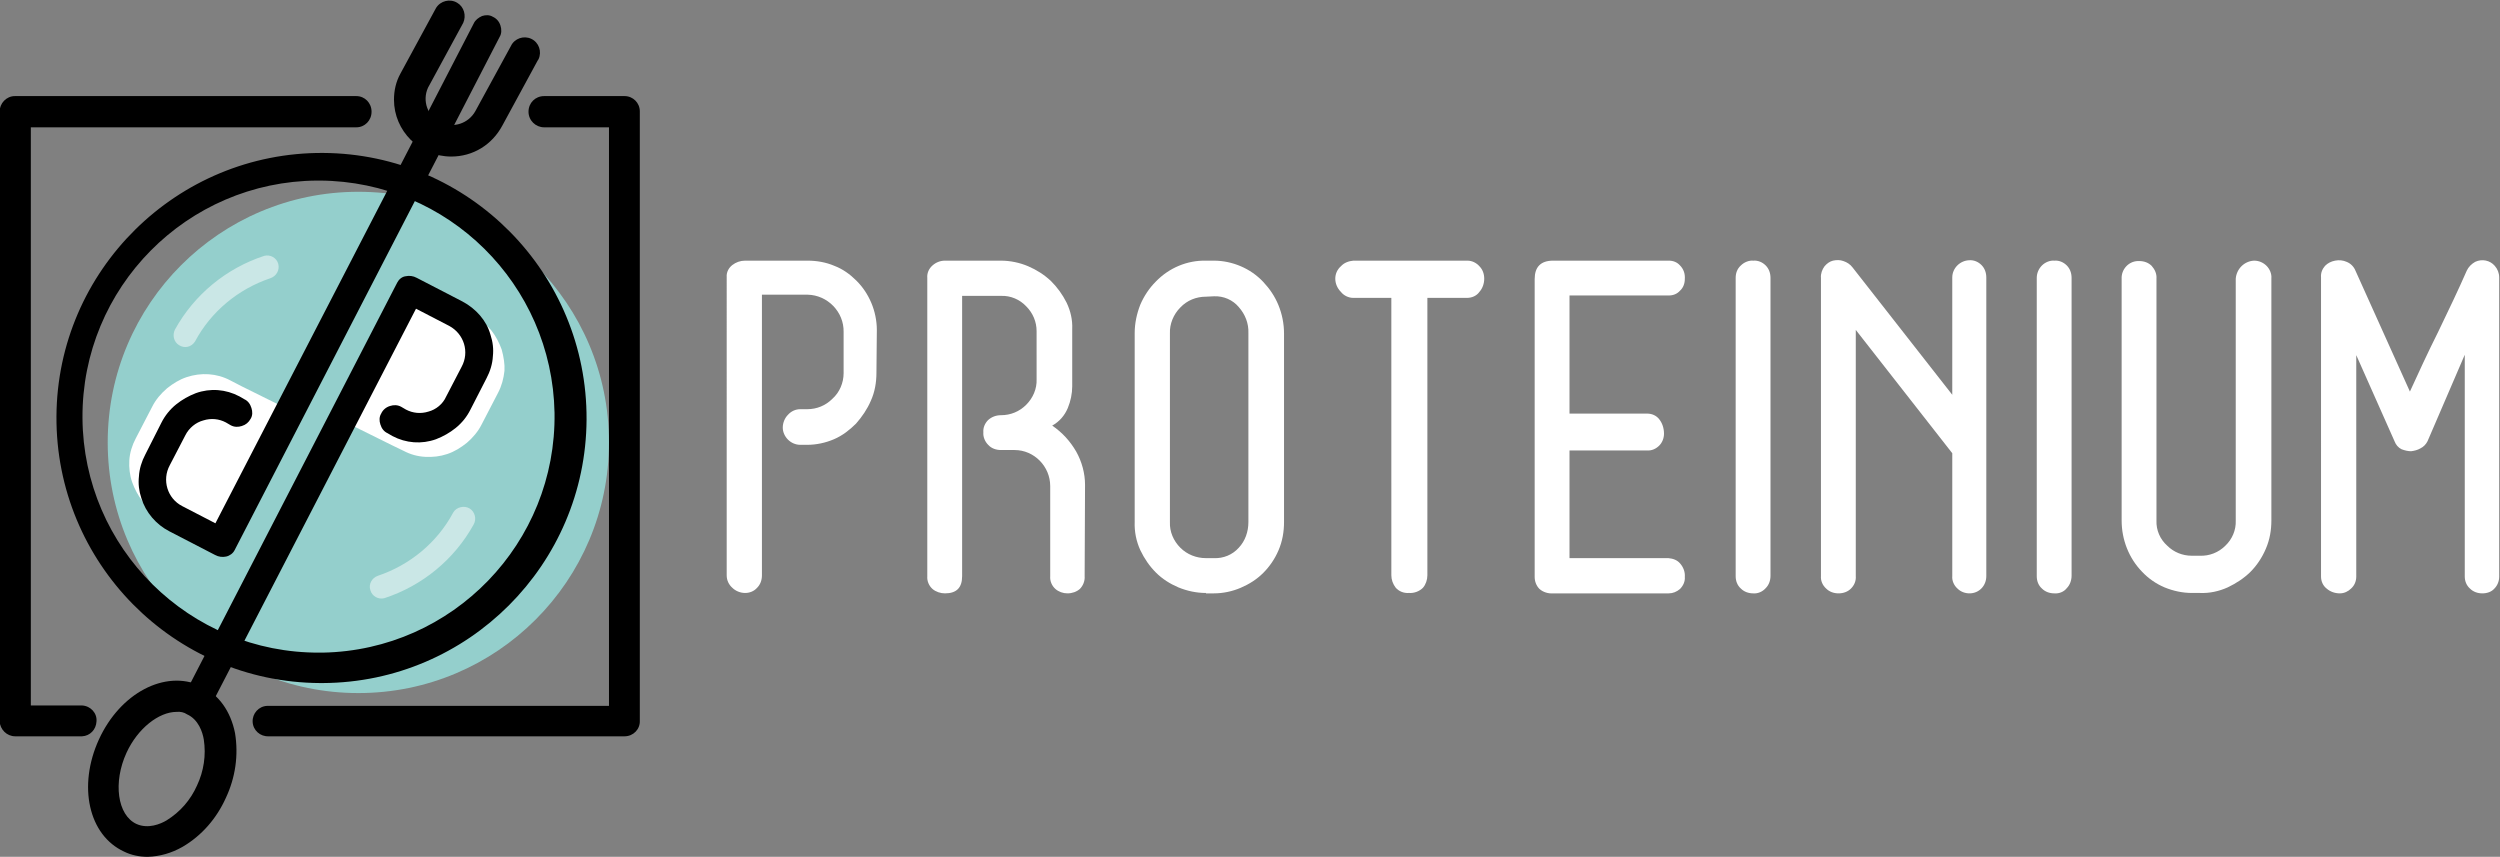 <?xml version="1.0" encoding="utf-8"?>
<!-- Generator: Adobe Illustrator 25.2.3, SVG Export Plug-In . SVG Version: 6.00 Build 0)  -->
<svg version="1.1" id="Layer_1" xmlns="http://www.w3.org/2000/svg" xmlns:xlink="http://www.w3.org/1999/xlink" x="0px" y="0px"
	 viewBox="0 0 624.4 214" style="enable-background:new 0 0 624.4 214;" xml:space="preserve">
<rect x="0" y="0" width="624.4" height="214" fill="#808080" stroke="none"/>
<style type="text/css">
	.st0{fill:#94CFCC;}
	.st1{fill:#FFFFFF;}
	.st2{opacity:0.5;}
</style>
<circle class="st0" cx="89.5" cy="110.5" r="62.6"/>
<path class="st1" d="M125.3,87.3c-0.6-1.7-1.5-3.4-2.6-4.8c-1.2-1.4-2.7-2.6-4.4-3.5l-11.4-5.9c-0.8-0.5-1.8-0.6-2.8-0.4
	c-0.9,0.2-1.7,0.8-2.1,1.6l-16,31l11.9,5.9l2.9,1.4c1.7,0.9,3.5,1.4,5.4,1.5c1.9,0.1,3.7-0.1,5.5-0.7c1.8-0.6,3.4-1.6,4.9-2.8
	c1.5-1.3,2.8-2.8,3.7-4.6l4.1-7.9c0.9-1.7,1.4-3.6,1.6-5.5C126.1,91,125.8,89.1,125.3,87.3z"/>
<path class="st1" d="M33,120.4c0.6,1.7,1.5,3.4,2.6,4.8c1.2,1.4,2.7,2.6,4.4,3.5l11.4,5.9c0.8,0.5,1.8,0.6,2.8,0.4
	c0.9-0.2,1.7-0.8,2.1-1.6l16-31l-11.9-5.9L57.5,95c-3.4-1.8-7.3-2-10.9-0.8c-1.8,0.6-3.4,1.6-4.9,2.8c-1.5,1.3-2.8,2.8-3.7,4.6
	l-4.1,7.9c-0.9,1.7-1.5,3.6-1.6,5.5C32.2,116.8,32.4,118.7,33,120.4z"/>
<path d="M117.5,102.3c-0.9,1.8-2.1,3.3-3.7,4.6c-1.5,1.2-3.1,2.1-4.9,2.8c-3.6,1.3-7.5,1-10.9-0.8l-1.2-0.7
	c-0.9-0.4-1.5-1.2-1.8-2.2c-0.3-0.9-0.3-1.9,0.2-2.7c0.4-0.9,1.2-1.6,2.2-1.9c0.9-0.3,1.9-0.3,2.8,0.2l1.2,0.7
	c1.7,0.9,3.7,1.1,5.6,0.5c1.9-0.5,3.6-1.9,4.4-3.7l3.9-7.5c2-3.7,0.6-8.2-3.1-10.2l-8.3-4.3L53,175.6c-0.4,0.8-1.1,1.5-2,1.9
	c-0.9,0.3-1.9,0.3-2.7-0.2c-0.9-0.5-1.5-1.2-1.8-2.2c-0.3-0.9-0.3-2,0.2-2.8L99.2,70.6c0.4-0.8,1.2-1.5,2.1-1.6
	c0.9-0.2,1.9-0.1,2.8,0.4l11.4,5.9c1.7,0.9,3.2,2.1,4.4,3.5c1.2,1.4,2.1,3,2.6,4.8c0.6,1.8,0.8,3.6,0.6,5.4
	c-0.1,1.9-0.7,3.8-1.6,5.5L117.5,102.3z"/>
<path d="M40.3,105.6c0.9-1.8,2.2-3.4,3.7-4.6c1.5-1.2,3.1-2.1,4.9-2.8c3.6-1.3,7.5-1,10.9,0.8l1.2,0.7c0.9,0.4,1.5,1.2,1.8,2.2
	c0.3,0.9,0.3,1.9-0.2,2.7c-0.5,0.9-1.2,1.5-2.2,1.8c-0.9,0.3-1.9,0.3-2.8-0.2l-1.2-0.7c-1.7-0.9-3.7-1.1-5.6-0.5
	c-1.9,0.5-3.6,1.9-4.5,3.7l-3.9,7.5c-2,3.7-0.6,8.3,3.1,10.2l8.3,4.3L118.3,5.9c0.4-0.9,1.2-1.5,2.1-1.9c0.9-0.3,1.9-0.3,2.7,0.2
	c0.9,0.4,1.6,1.2,1.9,2.2c0.3,0.9,0.3,2-0.2,2.8L58.6,137.4c-0.4,0.8-1.2,1.4-2.1,1.6c-0.9,0.2-1.9,0.1-2.8-0.4l-11.4-5.9
	c-3.3-1.7-5.9-4.7-7-8.3c-0.6-1.8-0.8-3.6-0.6-5.4c0.1-1.9,0.7-3.8,1.6-5.5L40.3,105.6z"/>
<path d="M79.9,170.6c-36.6-0.2-66-30.1-65.8-66.6s30.1-66,66.6-65.8s66,30.1,65.8,66.6c-0.2,36.2-29.6,65.6-65.8,65.8H79.9z
	 M79.9,45.1h-0.7c-32.5,0.2-58.8,26.7-58.6,59.3c0.2,32.5,26.7,58.8,59.3,58.6h0.7c32.5-0.6,58.4-27.4,57.9-59.9
	C137.9,71,111.9,45.3,79.9,45.1L79.9,45.1z"/>
<path d="M112.7,39.1c-7.9,0-14.3-6.4-14.3-14.2c0-2.3,0.5-4.5,1.6-6.5L108.9,2c1.1-1.8,3.5-2.4,5.3-1.3c1.7,1,2.3,3.2,1.5,5
	l-8.8,16.2c-1.5,3.3-0.1,7.2,3.2,8.7c3.2,1.5,6.9,0.2,8.6-2.8l8.9-16.3c0.9-1.9,3.2-2.7,5.1-1.8c1.9,0.9,2.7,3.2,1.8,5.1
	c-0.1,0.1-0.1,0.2-0.2,0.3l-8.8,16.2C122.9,36.2,118.1,39.1,112.7,39.1z"/>
<path d="M36.9,214c-2,0-4.1-0.4-5.9-1.3c-8.9-4.1-11.6-16.4-6.3-28s16.5-17.5,25.4-13.4c4.5,2.1,7.5,6.3,8.6,11.8
	c0.9,5.5,0.1,11.1-2.3,16.2l0,0c-2.3,5.1-6,9.4-10.8,12.2C42.8,213.1,39.9,213.9,36.9,214z M44.1,177.8c-4.4,0-9.7,4.1-12.5,10.2
	c-3.4,7.4-2.3,15.6,2.5,17.8c2.9,1.3,6,0,7.5-0.9c3.4-2.1,6-5.1,7.6-8.7l0,0c1.7-3.6,2.3-7.6,1.7-11.5c-0.3-1.8-1.3-5-4.2-6.3
	C46,177.9,45,177.7,44.1,177.8L44.1,177.8z"/>
<path d="M156,183.9H67.1c-2.1,0.1-3.9-1.5-4-3.6c-0.1-2.1,1.5-3.9,3.6-4c0.1,0,0.3,0,0.4,0h85V31.8h-16.2c-2.1,0-3.9-1.7-3.9-3.9
	s1.7-3.9,3.9-3.9H156c2.1,0,3.8,1.7,3.8,3.8c0,0,0,0,0,0V180C159.9,182.1,158.2,183.9,156,183.9C156,183.9,156,183.9,156,183.9z"/>
<path d="M20.5,183.9H3.8c-2.1,0-3.8-1.7-3.9-3.8c0,0,0,0,0-0.1V27.9c0-2.1,1.7-3.9,3.8-3.9c0,0,0,0,0,0H89c2.1,0,3.8,1.7,3.8,3.9
	s-1.7,3.9-3.8,3.9H7.7v144.4h12.8c2.1,0.1,3.8,1.9,3.6,4C24,182.2,22.5,183.8,20.5,183.9z"/>
<g class="st2">
	<path class="st1" d="M113.2,128c-4,7.5-10.8,13.1-18.8,15.8c-1.5,0.5-2.4,2.1-1.9,3.6c0.4,1.5,2,2.4,3.5,2
		c9.5-3.1,17.5-9.7,22.3-18.4c0.8-1.4,0.3-3.2-1-4S114,126.6,113.2,128L113.2,128z"/>
</g>
<g class="st2">
	<path class="st1" d="M48.7,85.3c4-7.5,10.8-13.1,18.8-15.8c1.5-0.5,2.4-2,2-3.6c-0.4-1.5-2-2.4-3.5-2c-9.5,3.1-17.5,9.7-22.3,18.4
		c-0.7,1.4-0.3,3.1,1,3.9C46.1,87.1,47.8,86.7,48.7,85.3L48.7,85.3z"/>
</g>
<path class="st1" d="M218.9,93.1c0,2.4-0.4,4.8-1.4,7c-0.9,2.1-2.2,4-3.7,5.7c-1.6,1.6-3.4,3-5.5,3.9c-2.1,0.9-4.4,1.4-6.7,1.4h-1.7
	c-1.2,0-2.3-0.5-3.1-1.3c-0.8-0.8-1.3-1.9-1.3-3c0-1.2,0.5-2.4,1.3-3.2c0.8-0.9,1.9-1.4,3.1-1.4h1.7c2.4,0,4.6-0.9,6.3-2.6
	c1.8-1.6,2.8-4,2.8-6.4V82.9c0.1-5-4-9.2-9-9.3h-11.4v70.1c0,1.2-0.4,2.3-1.2,3.1c-0.8,0.9-1.9,1.3-3,1.3c-1.2,0-2.4-0.5-3.2-1.3
	c-0.9-0.8-1.4-1.9-1.4-3.1V69.2c-0.1-1.2,0.5-2.3,1.4-3c0.9-0.7,2-1.1,3.2-1.1h15.6c2.3,0,4.6,0.4,6.7,1.3c2.1,0.8,3.9,2.1,5.5,3.7
	c1.6,1.6,2.8,3.4,3.7,5.5c0.9,2.1,1.4,4.5,1.4,6.8L218.9,93.1z"/>
<path class="st1" d="M270.9,143.9c0.1,1.2-0.4,2.4-1.2,3.2c-0.8,0.7-1.9,1.1-3.1,1.1c-1.1,0-2.2-0.4-3-1.1c-0.9-0.8-1.4-2-1.3-3.2
	v-22.5c0-4.9-4-9-8.9-9c0,0-0.1,0-0.1,0h-3.3c-1.2,0-2.4-0.4-3.2-1.3c-0.8-0.8-1.3-2-1.2-3.1c-0.1-1.2,0.4-2.3,1.2-3.1
	c0.9-0.8,2-1.2,3.2-1.2c2.4,0,4.6-0.9,6.3-2.6c1.7-1.7,2.7-4,2.6-6.4V82.7c0-2.3-0.9-4.5-2.6-6.2c-1.6-1.7-3.9-2.7-6.3-2.6h-9.7v70
	c0,2.9-1.4,4.3-4.3,4.3c-1.1,0-2.3-0.4-3.1-1.1c-0.9-0.8-1.4-2-1.3-3.2V69.4c-0.1-1.2,0.4-2.3,1.3-3.1c0.9-0.8,2-1.2,3.1-1.2h14
	c2.3,0,4.7,0.5,6.8,1.4c2.1,0.9,4,2.1,5.7,3.7c1.6,1.6,2.9,3.4,3.9,5.4c1,2.1,1.5,4.3,1.4,6.6v14.3c0,1.8-0.4,3.7-1.1,5.4
	c-0.8,1.9-2.1,3.4-3.9,4.4c2.5,1.7,4.5,3.9,6,6.5c1.4,2.5,2.2,5.4,2.2,8.3L270.9,143.9z"/>
<path class="st1" d="M301.2,148.1c-2.4,0-4.7-0.5-6.9-1.4c-2.1-0.9-4-2.1-5.6-3.7c-1.6-1.6-2.9-3.5-3.9-5.6c-1-2.2-1.5-4.6-1.4-7.1
	V83.2c0-2.4,0.5-4.8,1.4-7.1c0.9-2.1,2.2-4.1,3.9-5.8c3.3-3.4,7.8-5.3,12.5-5.2h2c2.3,0,4.6,0.5,6.7,1.4c2.1,0.9,4,2.2,5.6,3.9
	c1.6,1.7,2.9,3.6,3.8,5.8c0.9,2.2,1.4,4.6,1.4,7.1v47.1c0,2.4-0.4,4.8-1.4,7.1c-0.9,2.1-2.2,4-3.8,5.6c-1.6,1.6-3.5,2.8-5.6,3.7
	c-2.1,0.9-4.4,1.4-6.7,1.4H301.2z M301.2,74.1c-2.4,0-4.7,0.9-6.4,2.7c-1.7,1.7-2.7,4.1-2.6,6.5v47.1c-0.1,2.4,0.9,4.7,2.6,6.4
	c1.7,1.7,4,2.6,6.4,2.6h2c2.3,0.1,4.6-0.8,6.2-2.6c1.6-1.7,2.4-4,2.4-6.4V83.2c0.1-2.4-0.8-4.7-2.4-6.5c-1.5-1.8-3.8-2.8-6.2-2.7
	L301.2,74.1z"/>
<path class="st1" d="M369.5,66.5c0.8,0.8,1.2,1.9,1.2,3.1c0,1.2-0.4,2.4-1.2,3.3c-0.7,1-1.9,1.5-3.1,1.5h-9.9v69.3
	c0,1.1-0.4,2.3-1.1,3.1c-0.9,0.9-2.2,1.4-3.5,1.3c-1.3,0.1-2.5-0.4-3.3-1.3c-0.7-0.9-1.1-2-1.1-3.1V74.4h-9.5
	c-1.2,0-2.4-0.6-3.1-1.5c-0.9-0.9-1.4-2.1-1.4-3.3c0-1.2,0.5-2.3,1.4-3.1c0.8-0.9,2-1.3,3.1-1.4h28.5
	C367.6,65.1,368.7,65.6,369.5,66.5z"/>
<path class="st1" d="M419.6,140.7c0.8,0.9,1.3,2.1,1.2,3.4c0.1,1.1-0.4,2.2-1.2,3c-0.8,0.7-1.8,1.1-2.8,1.1h-28.9
	c-1.2,0.1-2.5-0.3-3.4-1.1c-0.8-0.8-1.2-1.9-1.2-3V69.7c0-3,1.5-4.6,4.6-4.6h28.9c1.1,0,2.1,0.4,2.8,1.2c0.9,0.9,1.3,2.1,1.2,3.4
	c0,1.1-0.4,2.2-1.2,2.9c-0.7,0.8-1.7,1.2-2.8,1.2H392v29.5h19.4c1.2,0,2.3,0.5,3,1.4c0.8,1,1.2,2.3,1.2,3.6c0,1.1-0.4,2.2-1.2,3
	c-0.8,0.8-1.9,1.3-3,1.2H392v26.9h24.7C417.9,139.5,418.9,139.9,419.6,140.7z"/>
<path class="st1" d="M437.9,148.2c-1.2,0-2.3-0.4-3.1-1.2c-0.9-0.8-1.3-1.9-1.3-3.1V69.4c0-1.2,0.4-2.3,1.3-3.1
	c0.8-0.8,2-1.3,3.1-1.2c1.2-0.1,2.3,0.4,3.1,1.2c0.8,0.8,1.2,1.9,1.2,3.1v74.4c0,1.2-0.4,2.3-1.2,3.1
	C440.2,147.8,439,148.3,437.9,148.2z"/>
<path class="st1" d="M491.8,65c1.2-0.1,2.3,0.4,3.1,1.2c0.8,0.8,1.2,1.9,1.2,3.1v74.6c0,2.4-1.8,4.3-4.2,4.3c-1.1,0-2.2-0.4-3-1.2
	c-0.9-0.8-1.4-2-1.3-3.1v-30.7l-24.1-30.8v61.5c0.1,1.2-0.4,2.3-1.2,3.1c-0.8,0.8-1.9,1.2-3.1,1.2c-1.2,0-2.3-0.4-3.1-1.2
	c-0.9-0.8-1.4-2-1.3-3.1V69.4c-0.1-1,0.3-2.1,0.9-2.9c0.6-0.7,1.3-1.2,2.1-1.4c0.9-0.2,1.8-0.2,2.6,0.1c0.9,0.3,1.7,0.8,2.3,1.6
	l24.9,31.8V69.3C487.6,67,489.5,65.1,491.8,65z"/>
<path class="st1" d="M513.1,148.2c-1.2,0-2.3-0.4-3.1-1.2c-0.9-0.8-1.3-1.9-1.3-3.1V69.4c0-1.2,0.5-2.3,1.3-3.1
	c0.8-0.8,2-1.3,3.1-1.2c1.2-0.1,2.3,0.4,3.1,1.2c0.8,0.8,1.2,1.9,1.2,3.1v74.4c0,1.1-0.4,2.3-1.2,3.1
	C515.5,147.8,514.3,148.3,513.1,148.2z"/>
<path class="st1" d="M563,65.1c1.2,0,2.3,0.5,3.1,1.3c0.8,0.8,1.3,2,1.2,3.1V130c0,2.4-0.4,4.8-1.4,7.1c-0.9,2.1-2.2,4.1-3.8,5.7
	c-1.6,1.6-3.6,2.9-5.7,3.9c-2.2,1-4.6,1.5-6.9,1.4h-2c-2.4,0-4.7-0.5-6.9-1.4c-2.1-0.9-4-2.2-5.6-3.9c-3.3-3.4-5.1-8-5.1-12.8V69.6
	c-0.1-2.3,1.7-4.3,4-4.4c0.1,0,0.3,0,0.4,0c1.2,0,2.3,0.4,3.1,1.2c0.8,0.9,1.3,2,1.2,3.2V130c-0.1,2.4,0.9,4.7,2.7,6.3
	c1.6,1.6,3.8,2.5,6.1,2.5h2c2.4,0.1,4.7-0.8,6.4-2.5c1.7-1.6,2.7-3.9,2.6-6.3V69.6C558.6,67.1,560.6,65.2,563,65.1z"/>
<path class="st1" d="M620,148.2c-1.2,0-2.3-0.4-3.1-1.2c-0.9-0.8-1.3-1.9-1.3-3V88.6l-9.3,21.6c-0.4,0.8-1,1.4-1.8,1.8
	c-0.7,0.4-1.5,0.6-2.3,0.7c-0.8,0-1.6-0.2-2.4-0.5c-0.8-0.4-1.4-1.1-1.7-1.9l-9.6-21.6V144c0,1.1-0.4,2.2-1.3,3
	c-0.7,0.7-1.7,1.2-2.8,1.2c-1.2,0-2.4-0.4-3.3-1.2c-0.9-0.7-1.4-1.8-1.4-3V69.3c-0.1-1.1,0.3-2.1,1-2.9c0.7-0.7,1.5-1.1,2.5-1.3
	c1-0.2,2-0.1,2.9,0.3c1,0.4,1.8,1.2,2.2,2.2l13.6,30.2c2.1-4.6,4.4-9.6,7.1-15c2.6-5.4,5-10.4,7.1-15.2c0.4-0.9,1.2-1.7,2.1-2.2
	c1.7-0.8,3.7-0.4,4.9,1c0.7,0.8,1.1,1.8,1.1,2.9V144c0,1.1-0.4,2.2-1.2,3C622.3,147.8,621.2,148.2,620,148.2z"/>
</svg>
